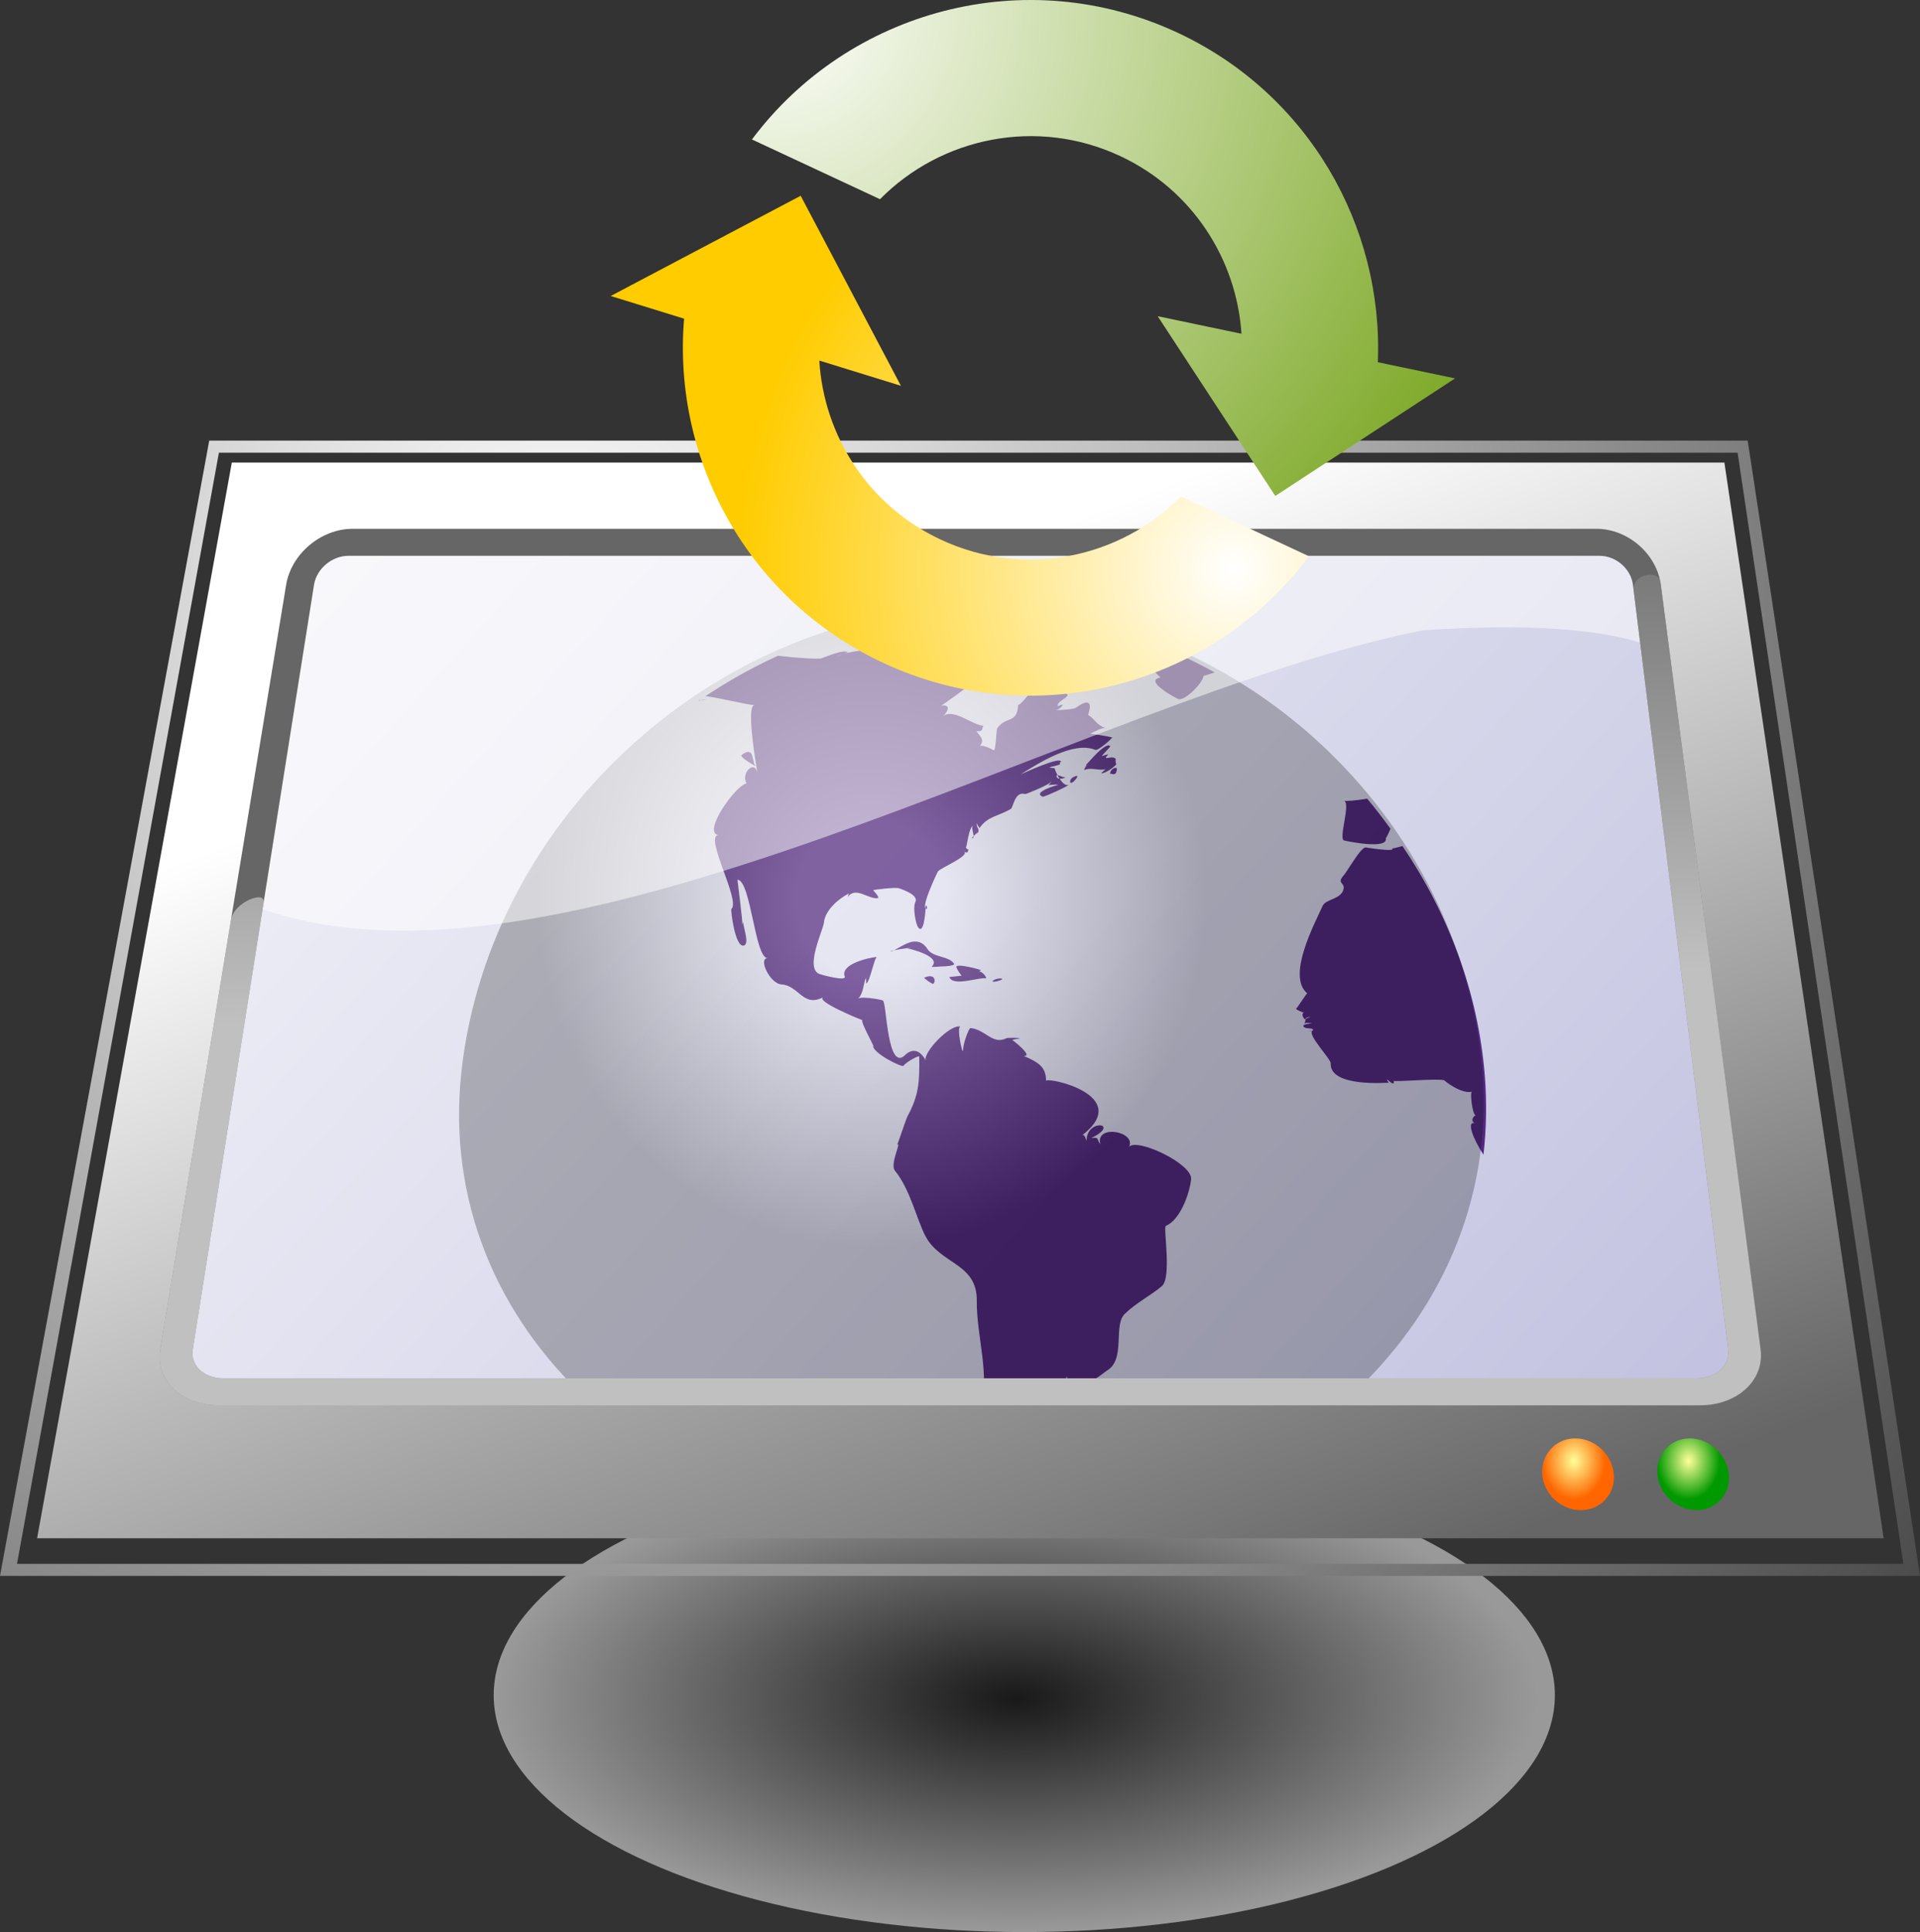 <?xml version="1.0" encoding="utf-8"?>
<!-- Generator: Adobe Illustrator 12.0.1, SVG Export Plug-In . SVG Version: 6.00 Build 51448)  -->
<!DOCTYPE svg PUBLIC "-//W3C//DTD SVG 1.1//EN" "http://www.w3.org/Graphics/SVG/1.1/DTD/svg11.dtd">
<svg  version="1.1" xmlns="http://www.w3.org/2000/svg" xmlns:xlink="http://www.w3.org/1999/xlink" width="120.435" height="121.21" viewBox="0 0 120.435 121.21"
	 overflow="visible" enable-background="new 0 0 120.435 121.21" xml:space="preserve">
<rect x="0" y="0" width="120.435" height="121.21" fill="#333333" stroke="none"/>
<g id="Layer_1">
</g>
<g id="Layer_1_copy">
</g>
<g id="Layer_4">
	
		<radialGradient id="XMLID_17_" cx="62.424" cy="105.672" r="17.566" gradientTransform="matrix(1.856 0 0 0.829 -52.126 18.944)" gradientUnits="userSpaceOnUse">
		<stop  offset="0" style="stop-color:#000000"/>
		<stop  offset="1" style="stop-color:#FFFFFF"/>
	</radialGradient>
	<ellipse opacity="0.5" fill="url(#XMLID_17_)" cx="64.25" cy="106.35" rx="33.282" ry="14.86"/>
	<g>
		<g>
			<g>
				<defs>
					<path id="XMLID_2_" d="M107.65,84.651c0.181,1.473-1.119,2.664-2.902,2.664H15.654c-1.783,0-3.042-1.191-2.811-2.664
						l7.5-47.965c0.23-1.473,1.637-2.664,3.143-2.664h75.247c1.505,0,2.872,1.191,3.052,2.664L107.65,84.651z"/>
				</defs>
				<clipPath id="XMLID_18_">
					<use xlink:href="#XMLID_2_" />
				</clipPath>
			</g>
		</g>
		<g>
			<linearGradient id="XMLID_19_" gradientUnits="userSpaceOnUse" x1="46.711" y1="40.462" x2="71.513" y2="105.266">
				<stop  offset="0" style="stop-color:#FFFFFF"/>
				<stop  offset="1" style="stop-color:#666666"/>
			</linearGradient>
			<path fill="url(#XMLID_19_)" d="M14.466,29.435L2.403,96.087l-0.075,0.418h0.519h114.788h0.518l-0.061-0.418l-9.865-66.652
				l-0.062-0.415h-0.419H14.96h-0.42L14.466,29.435z"/>
			
				<radialGradient id="XMLID_20_" cx="35.042" cy="37.914" r="149.009" gradientTransform="matrix(1 0 0 1.014 0 -0.61)" gradientUnits="userSpaceOnUse">
				<stop  offset="0" style="stop-color:#FFFFFF"/>
				<stop  offset="1" style="stop-color:#000000"/>
			</radialGradient>
			<path fill="url(#XMLID_20_)" d="M12.975,28.457L0.15,98.053l-0.081,0.437L0,98.867h0.465H1h118.434h0.536h0.465l-0.056-0.378
				l-0.067-0.437l-10.561-69.596l-0.067-0.437l-0.057-0.377h-0.374h-0.429H13.926h-0.43h-0.373l-0.069,0.377L12.975,28.457z
				 M13.358,28.399h0.431h95.148h0.431l-0.43-0.379l0.064,0.437l10.382,69.596l0.064,0.437l0.407-0.378h-0.535H1.138H0.603
				l0.395,0.378l0.079-0.437l12.644-69.596l0.079-0.437L13.358,28.399z"/>
			<linearGradient id="XMLID_21_" gradientUnits="userSpaceOnUse" x1="1.182" y1="10.614" x2="164.028" y2="156.672">
				<stop  offset="0" style="stop-color:#FFFFFF"/>
				<stop  offset="1" style="stop-color:#9999CC"/>
			</linearGradient>
			<path fill="url(#XMLID_21_)" stroke="#FFFFFF" stroke-width="0.995" d="M109.419,84.651c0.188,1.473-1.105,2.664-2.889,2.664
				h-92.66c-1.783,0-3.036-1.191-2.798-2.664l7.75-47.965c0.238-1.473,1.651-2.664,3.157-2.664h78.257
				c1.507,0,2.879,1.191,3.067,2.664L109.419,84.651z"/>
			<g>
				<defs>
					<path id="XMLID_7_" d="M107.65,84.651c0.181,1.473-1.119,2.664-2.902,2.664H15.654c-1.783,0-3.042-1.191-2.811-2.664
						l7.5-47.965c0.23-1.473,1.637-2.664,3.143-2.664h75.247c1.505,0,2.872,1.191,3.052,2.664L107.65,84.651z"/>
				</defs>
				<clipPath id="XMLID_22_">
					<use xlink:href="#XMLID_7_" />
				</clipPath>
				<g clip-path="url(#XMLID_22_)">
					<path opacity="0.8" fill="#330066" d="M65.048,94.297c-0.106,0.021,0.46,0.401,0.632,0.492
						c0.097,0.016-0.507-0.002-0.701-0.104c0.048,0.075,0.122,0.154,0.131,0.171c-0.026-0.042-0.379-0.021-0.444,0.065
						c0.028-0.039,0.548,0.106,0.717,0.203c-0.103-0.074-0.294-0.2-0.036-0.15c0.287,0.052,1.539,0.26,1.752,0.024
						C67.018,95.086,65.282,94.242,65.048,94.297z M64.962,94.558c-0.069,0.052-0.047,0.096,0.017,0.128
						C64.95,94.635,64.93,94.584,64.962,94.558z M66.814,39.162c-0.104,0.055-0.213,0.071-0.336,0.054
						c0.083,0.032,0.169,0.065,0.252,0.104c-0.482,0.086-0.875-0.093-1.36,0.091c0.218-0.081,2.804,0.461,2.517-0.099
						c0.06,0.113,0.604-0.084,0.351-0.155c0.066,0.017,0.19,0.027,0.356,0.027c-0.386-0.093-0.771-0.187-1.158-0.265
						c-0.01,0.005-0.02,0.008-0.022,0.012C67.399,38.984,65.545,39.057,66.814,39.162z M61.037,52.568
						c0.03-0.015,0.035-0.061,0.032-0.118C60.968,52.552,60.908,52.633,61.037,52.568z M82.334,64.651
						C81.915,64.635,82.228,64.691,82.334,64.651L82.334,64.651z M58.249,41.348c0.04-0.018,0.247-0.024,0.529-0.026
						c0.033-0.012,0.065-0.025,0.096-0.04C58.715,41.36,58.383,41.277,58.249,41.348z M66.892,48.745
						c-0.102,0.092-0.423-0.104-0.562-0.113c0.041,0.076,0.087,0.154,0.134,0.228C66.635,48.87,66.855,48.777,66.892,48.745z
						 M61.351,52.211c-0.021,0.05-0.054,0.104-0.114,0.173C61.365,52.241,61.381,52.2,61.351,52.211z M70.829,71.936
						c0.44-0.966-2.133-1.419-1.812-0.16c-0.251-0.287-0.02-0.458-0.575-0.375c1.899-0.912-0.272-1.28-0.289,0.16
						c-0.049-0.06-0.105-0.465-0.292-0.324c3.293-2.529-2.243-3.711-2.244-3.423c0.002-0.886-0.484-1.17-1.4-1.569
						c0.645,0.035-0.733-1.024-0.731-1.007c0.162-0.038,0.325-0.072,0.492-0.096c-0.016-0.035-0.775-0.044-0.828-0.016
						c-0.88,0.461-1.344-0.549-2.275-0.63c-0.099-0.01-0.453,0.942-0.461,1.353c-0.008,0.536-0.46-1.533-0.149-1.444
						c-0.68-0.189-2.409,1.676-2.191,2.131c-0.39-0.725-0.859-0.732-1.251-0.392c-1.19,1.276-1.205-3.355-1.439-3.354
						c0.297-0.004-1.322-0.334-1.571-0.137c0.332-0.26,0.362-0.973,0.495-1.311c0.021,0.118,0.027,0.24,0.021,0.36
						c0.235-0.059,0.517-1.654,0.683-1.667c-0.478,0.032-2.326,0.442-2.024,1.229c0.122,0.319-1.401-0.094-1.571-0.153
						c-0.968-0.339,0.227-2.787,0.263-3.22c0.072-0.794,0.929-1.518,1.583-1.848c-0.047,0.069-0.068,0.149-0.081,0.228
						c0.508-0.702,1.342,0.203,1.895,0.066c0.121-0.029-0.304-0.484-0.304-0.484c0.021-0.045,1.398-0.195,1.586-0.13
						c-0.186-0.065,1.315,0.353,1.062,0.857c-0.188,0.377,0.034,1.392,0.153,1.573c0.341,0.511,0.454-0.675,0.486-1.159
						c-0.247-0.22,0.75-2.288,0.769-2.318c0.122-0.21,2.02-0.974,1.646-1.261c0.259,0.198,0.235-0.077,0.288-0.14
						c-0.058,0.067-0.191-0.102-0.18-0.131c0.066,0.117,0.16-1.321,0.518-1.385c-0.226,0.041-0.046,0.472-0.027,0.688
						c0.099-0.102,0.239-0.222,0.282-0.239c0.096-0.215-0.115-0.288-0.095-0.56c0.052,0.104,0.115,0.203,0.181,0.297
						c0.54-0.761,1.117-0.699,1.97-1.203c0.143-0.084,0.236-1.122,0.892-0.928c0.064,0.019,1.449-0.57,1.581-0.726
						c0.189-0.22-0.102,0.207-0.144,0.177c0.216-0.038,0.435-0.048,0.653-0.034c-0.108,0.029-1.679,0.466-0.986,0.757
						c0.284-0.067,1.45-0.597,1.693-0.794c-0.211,0.17-0.448-0.057-0.633-0.338c-0.101-0.004-0.184-0.048-0.198-0.166
						c-0.004-0.05,0.021-0.065,0.064-0.062c-0.112-0.214-0.184-0.406-0.183-0.438c-0.111,0.002-0.219-0.007-0.327-0.034
						c0.205-0.106,0.491-0.098,0.688-0.225c-0.072-0.08-0.063-0.117,0.031-0.109c0.118-0.459-2.324,0.676-2.531,0.761
						c1.128-0.693,3.293-2.108,4.698-1.539c0.169,0.067,1.087-0.738,0.991-0.73c0.493-0.04-1.44-0.307-1.319-0.29
						c0.259-0.097,0.742-0.421,0.995-0.334c-0.653-0.221-0.717-0.629-1.125-0.828c-0.027,0.001,0.562-1.406-0.773-0.46
						c-0.147,0.101-0.967,0.14-1.229,0.156c0.259-0.071,0.69-0.546,0.103-0.252c-0.075-0.271,0.49-0.457,0.599-0.666
						c0.175-0.333-1.993-0.433-2.372-0.162c0.081-0.061-0.722,0.936-0.709,0.713c-0.069,1.269-0.757,0.686-1.332,1.515
						c-0.025,0.036-0.09,1.464-0.206,1.36c-0.189-0.102-0.716-0.37-0.879-0.249c0.365-0.44-0.025-0.634-0.202-0.954
						c0.512,0.104,0.294-0.335,0.473-0.331c-0.708-0.013-1.875-1.099-2.543-0.62c0.274-0.282,0.488-0.726-0.142-0.648
						c0.29-0.164,1.879-1.348,1.882-1.365c0.169,0.013,0.334,0.011,0.5-0.004c0.272-0.2-0.486-0.124-0.404-0.154
						c0.14-0.093,0.084-0.121-0.174-0.094c0.476-0.045,1.632-0.352,1.972-0.328c-0.328-0.023-0.373-0.225-0.67-0.278
						c0.866-0.029,1.625-0.281,1.62-0.281c0.505,0.149,1.808-0.438,1.622-0.569c-0.605-0.436-1.365,0.051-1.886,0.49
						c0.01-0.02,0.085-0.5,0.068-0.517c-0.207-0.028-0.399,0.01-0.585,0.11c0.147-0.171,0.111-0.243-0.114-0.217
						c0.208-0.124,0.085-0.113,0.293-0.222c0.667-0.349-1.85-0.399-1.307,0.229c0.217,0.251,0.525-0.058,0.741,0.051
						c-0.005-0.004-0.334,0.119-0.476,0.195c0.034,0.004,0.069,0.011,0.095,0.029c-0.05,0.014-0.104,0.024-0.157,0.027
						c-0.019-0.009,0.011-0.03,0.062-0.057c-0.269-0.02-0.713,0.289-0.927,0.341c-0.016,0.009,0.217-0.284,0.2-0.286
						c0.012,0.002-0.442-0.092-0.419-0.086c0.051,0.078,0.114,0.14,0.185,0.195c-0.185-0.1-1.588-0.157-2.379-0.155
						c-0.355,0.141-0.825,0.188-0.965,0.671c-0.004-0.717-0.687-0.643-1.564-0.558c0.12-0.102,0.252-0.129,0.392-0.087
						c0.038-0.021-1.866-0.229-2.184-0.223c0.008-0.008,0.187-0.344,0.212-0.341c-0.232-0.03-1.13,0.058-1.752,0.24
						c-0.159,0.06-0.349,0.129-0.448,0.182c0.113-0.069,0.267-0.13,0.448-0.182c0.141-0.051,0.259-0.093,0.256-0.095
						c-0.277-0.203-1.295,0.258-1.645,0.373c-0.207,0.067-1.597-0.022-2.733-0.16c-1.581,0.72-3.102,1.574-4.551,2.537
						c0.844,0.088,2.655,0.558,3.083,0.558c-0.479,0-0.053,2.815,0.109,3.833c0.014,0.004,0.027,0.009,0.038,0.012
						c-0.013-0.003-0.027-0.004-0.038-0.009c0.037,0.252,0.059,0.392,0.049,0.349c-0.215-0.744-1.031,0.136-0.655,0.729
						c-0.674,0.099-2.777,3.035-1.792,3.242c-0.861,0.104,1.436,4.151,0.833,4.64c-0.05,0.038,0.23,2.452,0.788,2.289
						c0.391-0.114-0.106-1.291-0.035-1.53c-0.015,0.082-0.036,0.163-0.067,0.245c0.062-0.015-0.315-2.869-0.3-2.847
						c0.844,0.062,1.08,4.9,1.887,4.93c-0.601-0.021,0.128,1.594,0.874,1.643c1.095,0.072,1.346,1.467,2.614,0.802
						c-0.492,0.257,2.342,1.402,2.484,1.451c-0.254-0.09,0.754,1.688,0.723,1.746c-0.011-0.058-0.041-0.105-0.088-0.145
						c0.048,0.494,1.827,1.365,1.915,1.25c0.199-0.264,1.046-0.711,0.99-0.563c0.022,1.587-0.017,2.391-0.736,3.733
						c-0.106,0.2-0.606,1.748-0.65,1.784c0.312-0.248-0.481,1.206-0.135,1.632c0.952,1.168,1.354,3.021,1.904,4.086
						c0.932,1.797,3.259,1.691,3.228,4.073c-0.029,2.152,0.856,4.774,0.222,6.519c-0.264,0.719,1.906,3.064,1.288,3.717
						c0,0.016-0.024,0.037-0.075,0.069c0.034-0.02,0.05-0.046,0.075-0.069c-0.001-0.105-1.002,0.13-0.657,0.259
						c0.136,0.052,0.22-0.037,0.406,0.006c-0.1,0.01,0.365,0.406,0.521,0.51c0.012,0.006,0.024,0.006,0.035,0.009
						c0.026,0.03,0.006,0.022-0.035-0.009c-0.113-0.032-0.22-0.038-0.332-0.013c0.018,0.005,0.405,0.576,0.527,0.723
						c0.023-0.002,0.042,0.005,0.04,0.035c0,0.01-0.018-0.011-0.04-0.035c-0.079,0.005-0.241,0.124-0.255,0.159
						c0.062-0.164,0.658,0.615,0.786,0.621c-0.02-0.064-0.052-0.124-0.087-0.182c-0.123-0.104-0.171-0.158-0.049-0.072
						c0.021,0.024,0.032,0.051,0.049,0.072c0.218,0.189,0.676,0.542,0.888,0.612c0.004-0.002,0.011-0.005,0.015-0.005
						c0.03-0.02,0.058-0.039,0.09-0.057c-0.005-0.041-0.022-0.091-0.063-0.168c0.02,0.033-0.613-0.055-0.501-0.075
						c0.073-0.008,0.503,0.026,0.502,0.026c0.132,0.079,0.133,0.149,0.083,0.201c0.252-0.16,0.585-0.37,0.809-0.279
						c-0.603-0.574-0.13-1.069,0.37-1.668c0.113-0.131-1.588-0.881-0.319-1.086c0.408-0.066,0.075-0.837,0.004-0.936
						c-0.002,0-0.01,0.001-0.009,0.004c-0.005-0.018,0-0.018,0.009-0.004c0.052-0.019,0.45-0.016,0.472-0.226
						c-0.026,0.291-1.173-0.387-0.73-0.563c0.328-0.136,0.971,0.391,0.897-0.291c0-0.001,0.088-0.67-0.011-0.65
						c3.745-0.78,0.174-0.91,0.72-2.437c0.161,1.666,2.29-0.205,2.524-0.342c1.188-0.704,0.37-2.84,1.112-3.553
						c0.729-0.71,1.604-1.137,2.324-1.739c0.641-0.538,0.073-3.71,0.251-3.784c0.872-0.364,1.469-1.922,1.587-2.924
						C74.818,73.032,71.38,71.391,70.829,71.936z M58.188,49.494c0.145-0.204,1.342-0.776,1.522-0.55
						c-0.189-0.237-0.894-0.248-1.267-0.306 M60.224,49.276c-0.098,0.581-0.618,0.786-0.886,1.315
						c0.046,0.039,0.111,0.055,0.188,0.062c0.405-0.122,1.095-0.389,1.634-0.604 M55.066,63.444
						c0.023,0.001,0.029-0.008,0.025-0.073C55.095,63.437,55.089,63.445,55.066,63.444z M55.228,63.188
						c0.027-0.004,0.068,0.033,0.102,0.052C55.296,63.222,55.255,63.186,55.228,63.188z M61.662,70.028
						c0.038,0.048,0.049,0.101,0.152,0.073C61.71,70.129,61.7,70.076,61.662,70.028z M62.094,86.045
						C62.288,85.847,61.938,86.207,62.094,86.045L62.094,86.045z M62.483,89.128c-0.092-0.129,0.161-0.111,0.061-0.251
						C62.645,89.017,62.391,88.999,62.483,89.128z M68.73,86.047C68.363,85.44,69.141,86.728,68.73,86.047L68.73,86.047z
						 M64.574,94.542c0.073,0.024,0.112,0.009,0.104-0.059c-0.024,0.02-0.059,0.038-0.091,0.054
						C64.583,94.539,64.579,94.54,64.574,94.542z M47.424,48.064c0.003,0.004,0.007,0.006,0.012,0.009c0-0.001,0-0.003,0-0.003
						C47.428,48.068,47.427,48.066,47.424,48.064z M64.678,94.483c0.008-0.005,0.014-0.012,0.02-0.019
						c-0.006,0.005-0.013,0.009-0.021,0.016C64.677,94.48,64.677,94.481,64.678,94.483z M64.351,94.594
						c-0.001,0.073,0.092,0.031,0.223-0.052c-0.001,0-0.001,0-0.001,0C64.468,94.581,64.35,94.602,64.351,94.594z M58.576,48.471
						c-0.087,0.04-0.165,0.09-0.241,0.15c0.032,0.006,0.071,0.012,0.109,0.018C58.528,48.597,58.582,48.543,58.576,48.471z
						 M58.141,57.017c0.031-0.112,0.007-0.183-0.071-0.208c0.001-0.026-0.004,0.057-0.014,0.188
						C58.078,57.016,58.101,57.025,58.141,57.017z M46.521,47.362c-0.144,0.104,0.61,0.582,0.903,0.702
						C47.106,47.88,47.394,46.729,46.521,47.362z M63.621,39.943c0.229,0.072,0.376,0.027,0.442-0.14
						c-0.124-0.141-0.283-0.148-0.471-0.019c0.033,0.019,0.064,0.028,0.098,0.034c0.051-0.009,0.095-0.015,0.122-0.012
						c-0.042,0.013-0.083,0.015-0.122,0.012C63.496,39.852,63.21,39.955,63.621,39.943z M59.43,39.895
						c0.503-0.011,1.086,0.104,1.589-0.081c-0.25,0.093-1.515-0.541-2.054-0.245C58.322,39.918,59.254,39.783,59.43,39.895z
						 M59.432,39.895H59.43c-0.152,0-0.299,0.015-0.433,0.049C59.143,39.942,59.288,39.923,59.432,39.895z M67.47,48.693
						c-0.073,0.028-0.345,0.113-0.344,0.342C67.126,49.374,67.84,48.554,67.47,48.693z M62.362,42.805
						c-0.024,0.033,1.397-0.036,1.452-0.065c0.005-0.002,0.286,0.133,0.392,0.065C63.991,42.941,63.224,41.717,62.362,42.805z
						 M59.124,39.324c-0.2-0.155-1.033,0.096-1.277,0.202c-0.156,0.068,0.533,0.096,0.539,0.092
						C58.482,39.595,59.147,39.343,59.124,39.324z M56.658,40.94c-0.06,0.005-0.115,0.01-0.147,0.021
						C56.56,40.953,56.609,40.95,56.658,40.94z M61.947,40.2c-0.231-0.01-0.466-0.01-0.7,0.004
						c-0.135,0.082,2.126,0.385,1.528-0.214C62.356,39.573,61.947,40.158,61.947,40.2z M60.624,39.356
						c0.303-0.012,0.611-0.162,0.856-0.172C61.279,39.193,60.865,39.328,60.624,39.356z M60.529,40.792
						c0.051,0.014-0.549-0.506-0.877-0.556c-0.078,0.081-0.146,0.169-0.2,0.266c-0.028-0.223,0.062-0.288,0.2-0.266
						c0.004-0.003,0.006-0.007,0.008-0.008c-0.301-0.296-1.621,0.236-2.339,0.327c0.004,0,0.005,0,0.008,0
						c-0.006,0-0.015,0.003-0.023,0.003c0.006-0.002,0.011-0.003,0.016-0.003c-0.131-0.021-0.261-0.03-0.395-0.03
						c0.059,0.037,0.147,0.046,0.261,0.043c-0.139,0.009-0.276,0.036-0.405,0.094c0.201,0.233,0.456,0.102,0.743,0.201
						c-0.291,0.013-0.578,0.039-0.867,0.077c0.727-0.019,3.188,0.641,3.605,0.241c-0.119-0.043-0.24-0.081-0.363-0.117
						C59.894,41.064,60.717,40.84,60.529,40.792z M57.848,40.104c0.168-1.059-2.76,0.646-2.283,0.679
						C55.756,40.795,57.844,40.126,57.848,40.104z M56.667,59.8C56.806,59.907,56.395,59.587,56.667,59.8L56.667,59.8z
						 M87.973,53.077c-0.367,0.102-0.623,0.168-0.654,0.141c0.325,0.274-1.809-0.078-1.641-0.051
						c-0.308-0.05-1.153,1.477-1.376,1.727c-0.494,0.549,0.061,0.45-0.023,0.866c-0.133,0.674-1.115,0.621-1.32,1.08
						c-0.519,1.151-2.262,4.411-0.956,5.484c-0.044-0.036-0.56,0.824-0.693,0.944c-0.084,0.075,0.52,0.284,0.492,0.269
						c-0.234,0.036-0.005,0.432,0.076,0.412c0.049-0.113,0.155-0.157,0.32-0.136c-0.484,0.095-0.231,0.271-0.4,0.433
						c0.139-0.136,0.349-0.047,0.525-0.044c-0.198,0.013-0.711,0.061-0.533,0.227c0.142,0.133,0.459,0.042,0.559,0.148
						c0.033,0.038,0.018,0.06-0.014,0.074c0.003,0,0.006,0,0.008,0c-0.418,0.209,1.139,1.767,1.126,2.063
						c-0.061,1.536,3.623,1.191,3.638,1.214c-0.398-0.641,0.413,0.443,0.316-0.13c0.017,0.107,2.565-0.155,3.182-0.026
						c-0.085-0.018,1.064,0.895,1.722,0.715c-0.132,0.034,0.025,1.419,0.23,1.482c-0.207,0.105-0.302,0.419-0.028,0.5
						c-0.593-0.172-0.092,1.037,0.523,1.975c0.18-1.616,0.219-3.277,0.083-4.971C92.714,62.235,90.84,57.324,87.973,53.077z
						 M83.064,62.707C82.606,62.502,83.594,62.946,83.064,62.707L83.064,62.707z M83.843,64.384
						c0.036,0.087,0.055,0.113,0.068,0.112C83.898,64.497,83.879,64.471,83.843,64.384z M87.244,65.717
						c0.137,0.101,0.04,0.118,0.086,0.256C87.284,65.835,87.378,65.817,87.244,65.717z M86.465,58.675
						c0.747,0.571,2.065,1.575,2.222,1.7C88.531,60.25,87.212,59.246,86.465,58.675z M43.81,43.969
						c0.046-0.013,0.102-0.022,0.145-0.033c-0.021-0.004-0.035-0.02-0.052-0.032C43.874,43.927,43.84,43.946,43.81,43.969z
						 M44.292,43.847c-0.031,0.016-0.164,0.05-0.338,0.089C44.036,43.95,44.145,43.923,44.292,43.847z M61.818,61.376
						c0.142,0.021-0.193-0.516-0.516-0.429c0.099,0.012,0.173-0.019,0.221-0.092c-0.065-0.034-1.459-0.419-1.534-0.21
						c-0.032,0.074,0.277,0.502,0.327,0.567c-0.065,0.008-0.76,0.086-0.764,0.081C59.766,61.918,61.368,61.305,61.818,61.376z
						 M57.974,61.335c-0.054,0.024,0.521,0.425,0.457,0.333C58.626,61.971,58.896,60.941,57.974,61.335z M55.851,59.688
						c0.062,0,0.143-0.03,0.231-0.074C55.945,59.642,55.847,59.67,55.851,59.688z M59.844,60.462
						c-0.307-0.492-1.324-0.387-1.66-0.913c-0.632-0.99-1.575-0.187-2.102,0.065c0.371-0.073,1.054-0.162,1.095-0.162
						c-0.088,0.021-0.179,0.035-0.271,0.046c0.009-0.012,2.203,0.479,1.548,1.138c-0.067,0.066,0.635-0.018,0.692-0.009
						C59.224,60.634,59.926,60.593,59.844,60.462z M62.296,61.585c0.125,0.036,0.692-0.139,0.547-0.188
						C62.634,61.324,62.123,61.537,62.296,61.585z M66.938,41.797c0.149,0.035,0.254,0.037,0.334,0.021
						C67.07,41.797,66.898,41.788,66.938,41.797z M69.625,48.582c0.011-0.167,0.391,0.254,0.434-0.356
						C70.063,48.115,69.649,48.165,69.625,48.582z M66.815,41.204c0.071-0.013,0.116-0.049,0.147-0.097
						C66.906,41.113,66.855,41.143,66.815,41.204z M64.161,39.605c-0.028,0.008-0.059,0.029-0.1,0.071
						C64.088,39.648,64.124,39.623,64.161,39.605z M70.002,47.643c-0.156-0.34-0.946,0.181-0.495-0.306
						c0.051-0.055-0.407,0.111-0.384,0.091c-0.021-0.032,0.526-0.549,0.525-0.627c-0.043-0.001-0.077-0.018-0.104-0.049
						c-0.477,0.095-1.136,0.957-1.435,1.243c0.021,0.019,0.043,0.023,0.065,0.022c0.024-0.02,0.054-0.034,0.087-0.041
						c-0.03,0.027-0.062,0.038-0.087,0.041c-0.13,0.098-0.176,0.301-0.163,0.294c0.41-0.199,1.015,0.072,1.361-0.062
						c-0.039,0.017-0.331,0.275-0.282,0.271c0.311-0.03,0.807-0.405,0.944-0.586C69.971,47.962,69.956,47.543,70.002,47.643z
						 M84.315,52.73c0.308,0.072,2.759,0.567,2.611-0.138c0.091-0.13,0.187-0.35,0.296-0.599c-0.469-0.646-0.954-1.277-1.464-1.888
						c-0.679,0.119-1.366,0.161-1.443,0.134C84.74,50.401,83.935,52.641,84.315,52.73z M70.036,47.935
						c0.008-0.007,0.021-0.02,0.033-0.058C70.065,47.893,70.048,47.913,70.036,47.935z M72.786,40.932
						c0.153,0.182,0.589,0.028,0.688,0.114c0.101,0.091-0.612,0.665-0.327,0.491c-0.824,0.508-1.025,0.321-0.352,0.967
						c-1.108,0.203,1.006,1.313,1.11,1.348c0.439,0.15,1.589-1.071,1.583-1.451c-0.001,0.015,0.279-0.077,0.707-0.218
						c-0.896-0.495-1.814-0.951-2.757-1.359C73.196,40.825,72.745,40.88,72.786,40.932z M64.161,39.605
						c0.162-0.061,0.124,0.38,0.114,0.359c0.029,0.069,0.268,0.099,0.595,0.104c0.178-0.049,0.324-0.057,0.389-0.003
						c0.796-0.018,1.815-0.112,2.025-0.133c-0.558,0.053-1.876-0.377-2.663-0.266C64.886,39.631,64.437,39.462,64.161,39.605z
						 M64.071,39.212c0.277,0.097,0.376,0.037,0.292-0.177C64.378,38.956,63.418,39.413,64.071,39.212z M66.864,40.302
						c0.197-0.058,0.396-0.102,0.6-0.122C67.684,40.09,66.265,40.133,66.864,40.302z M72.782,41.249
						c0.566,0.057,0.017-0.203-0.218-0.229C72.304,40.991,72.708,41.24,72.782,41.249z M73.249,40.74
						c-0.18-0.076-0.354-0.151-0.534-0.223c-0.037,0.061-0.062,0.107-0.06,0.121C72.652,40.623,72.983,40.68,73.249,40.74z
						 M63.872,40.85c0.192,0.181,1.983,0.205,2.008,0.196c-0.013-0.055-0.043-0.105-0.084-0.146
						c-0.018-0.003-0.026-0.008-0.011-0.01c0.006,0.002,0.01,0.008,0.011,0.01c0.115,0.032,0.709,0.064,0.29-0.18
						c0.26,0.143,0.608,0.188,0.896,0.356c-0.003,0.014-0.014,0.018-0.02,0.031c0.297-0.039,0.719,0.617,0.31,0.71
						c0.27,0.022,0.59,0.067,0.515,0.109c-0.131,0.074-0.602,0.072-0.673,0.233c0.152-0.36-0.415-0.477-0.581-0.226
						c0.078,0.075,0.163,0.141,0.248,0.203c-0.434-0.157-1.302,0.27-1.546,0.134c-0.474-0.265,0.959,0.619,0.777,0.353
						c-0.057-0.047-0.091-0.103-0.103-0.169c0.238,0.277,1.884,0.989,2.355,0.717c0.142-0.082-0.497-0.512-0.548-0.523
						c-0.074-0.006,0.867,0.148,0.887,0.112c0.072-0.122-0.478-0.981-0.285-0.857c0.167,0.11,0.46,0.214,0.611,0.041
						c-0.074,0.086,0.196,0.429,0.286,0.399c0.187-0.062,0.758-0.804,1.153-0.696c-0.195-0.051-0.906-0.434-1.156-0.336
						c0.108,0.006,0.181-0.035,0.216-0.121c-0.154-0.021-0.309-0.021-0.465,0c0.144-0.041,0.282-0.098,0.413-0.174
						c-0.125-0.099-0.175-0.281-0.35-0.224c-0.038,0.046-0.087,0.079-0.157,0.089c0.061-0.049,0.113-0.076,0.157-0.089
						c0.019-0.023,0.037-0.041,0.048-0.073c-0.353-0.115-1.225-0.563-1.631-0.427c0.018-0.005,0.044,0.292,0.045,0.295
						c-0.305-0.376-0.438-0.165-0.779-0.053c0.476-0.16-1.961-0.657-1.782,0.217c-0.254-0.193,0.361-0.486,0.373-0.592
						c0.002-0.04-0.017-0.073-0.043-0.095c-0.139,0.004-0.269,0.004-0.389,0.003C64.375,40.209,63.65,40.652,63.872,40.85z
						 M65.154,39.287c0.312,0.069,1.498-0.207,1.655-0.479c-0.163-0.028-0.323-0.059-0.484-0.085
						C65.72,38.852,64.82,39.217,65.154,39.287z M64.099,38.892c-0.049-0.255-0.927,0.376-0.608,0.216
						C63.177,39.262,64.151,39.169,64.099,38.892z M62.127,39.663c0.397,0.349,1.268-0.041,1.562-0.271
						c-0.042,0.031-0.604-0.113-0.822,0.103c0.307-0.301-0.386-0.415-0.392,0.031c0.003-0.232-0.598-0.153-0.564-0.156
						C62.059,39.354,62.045,39.592,62.127,39.663z M62.96,40.348c0.289,0.24,0.165-0.118,0.302-0.088
						c0.309,0.101,0.583,0.044,0.824-0.168C64.257,40.04,62.63,40.063,62.96,40.348z"/>
					
						<radialGradient id="XMLID_23_" cx="54.65" cy="50.844" r="20.985" gradientTransform="matrix(1 0 0 1.042 0 3.376)" gradientUnits="userSpaceOnUse">
						<stop  offset="0.225" style="stop-color:#FFFFFF"/>
						<stop  offset="1" style="stop-color:#000000"/>
					</radialGradient>
					<path opacity="0.25" fill="url(#XMLID_23_)" d="M92.986,67.22c1.285,16.097-13.247,29.146-32.459,29.146
						c-19.211,0-33.351-13.05-31.582-29.146c1.77-16.098,16.302-29.146,32.459-29.146S91.702,51.122,92.986,67.22z"/>
				</g>
			</g>
			<path opacity="0.5" fill="#FFFFFF" d="M103.756,40.431c0.083,0.651-1.933-1.753-14.525-0.884
				c-21.076,4.154-54.864,24.939-73.833,17.081l3.425-19.941c0.238-1.473,1.651-2.664,3.157-2.664h78.257
				c1.507,0,2.879,1.191,3.067,2.664L103.756,40.431z"/>
			<path fill="#666666" d="M100.137,33.175H22.109c-1.976,0-3.842,1.577-4.16,3.512l-7.894,47.965
				c-0.319,1.938,1.334,3.511,3.687,3.511h92.887c2.352,0,4.06-1.572,3.807-3.511l-6.259-47.965
				C103.924,34.752,102.113,33.175,100.137,33.175z M106.43,86.47H14c-1.212,0-2.068-0.815-1.909-1.818l7.606-47.965
				c0.159-1.002,1.125-1.818,2.153-1.818h78.486c1.03,0,1.967,0.816,2.093,1.818l5.97,47.965
				C108.526,85.654,107.643,86.47,106.43,86.47z"/>
			<linearGradient id="XMLID_24_" gradientUnits="userSpaceOnUse" x1="59.396" y1="62.738" x2="57.373" y2="9.125">
				<stop  offset="0" style="stop-color:#FFFFFF"/>
				<stop  offset="1" style="stop-color:#000000"/>
			</linearGradient>
			<path opacity="0.59" fill="url(#XMLID_24_)" d="M102.47,37.009l5.93,47.643c0.126,1.003-0.757,1.818-1.97,1.818H14
				c-1.212,0-2.068-0.815-1.909-1.818l4.446-28.032c0.134-0.797-1.859-0.015-2.042,1.055l-4.44,26.978
				c-0.319,1.938,1.334,3.511,3.687,3.511h92.887c2.352,0,4.06-1.572,3.807-3.511l-6.28-48.129
				C104.086,35.74,102.386,35.98,102.47,37.009z"/>
			
				<radialGradient id="XMLID_25_" cx="98.782" cy="90.741" r="2.084" gradientTransform="matrix(0.944 0 0 1.165 5.475 -14.072)" gradientUnits="userSpaceOnUse">
				<stop  offset="0" style="stop-color:#FFFF99"/>
				<stop  offset="1" style="stop-color:#FF6600"/>
			</radialGradient>
			<path fill="url(#XMLID_25_)" d="M101.227,92.491c0.104,1.241-0.825,2.249-2.071,2.249c-1.245,0-2.327-1.008-2.415-2.249
				c-0.09-1.245,0.839-2.251,2.072-2.251C100.043,90.24,101.126,91.246,101.227,92.491z"/>
			
				<radialGradient id="XMLID_26_" cx="106.144" cy="90.741" r="2.086" gradientTransform="matrix(0.942 0 0 1.165 5.933 -14.072)" gradientUnits="userSpaceOnUse">
				<stop  offset="0" style="stop-color:#FFFF99"/>
				<stop  offset="1" style="stop-color:#009900"/>
			</radialGradient>
			<path fill="url(#XMLID_26_)" d="M108.444,92.491c0.121,1.241-0.789,2.249-2.029,2.249c-1.244,0-2.341-1.008-2.451-2.249
				c-0.108-1.245,0.801-2.251,2.03-2.251C107.222,90.24,108.32,91.246,108.444,92.491z"/>
		</g>
		<g>
			<g>
				<defs>
					<path id="XMLID_13_" d="M107.65,84.651c0.181,1.473-1.119,2.664-2.902,2.664H15.654c-1.783,0-3.042-1.191-2.811-2.664
						l7.5-47.965c0.23-1.473,1.637-2.664,3.143-2.664h75.247c1.505,0,2.872,1.191,3.052,2.664L107.65,84.651z"/>
				</defs>
				<clipPath id="XMLID_27_">
					<use xlink:href="#XMLID_13_" />
				</clipPath>
			</g>
		</g>
	</g>
	<g>
		<g>
			
				<radialGradient id="XMLID_28_" cx="-37.247" cy="26.108" r="65.273" gradientTransform="matrix(0.906 0.423 -0.423 0.906 93.228 -7.519)" gradientUnits="userSpaceOnUse">
				<stop  offset="0" style="stop-color:#FFFFFF"/>
				<stop  offset="0.893" style="stop-color:#669900"/>
			</radialGradient>
			<path fill="url(#XMLID_28_)" d="M70.255,9.786c4.541,2.118,7.308,6.481,7.619,11.152l-5.257-1.101l7.377,11.276l11.278-7.374
				l-4.845-1.014c0.35-8.532-4.345-16.84-12.564-20.675C64.331-2.397,53.226,0.64,47.167,8.749l8.032,3.748
				C59.034,8.615,65.029,7.347,70.255,9.786z"/>
			
				<radialGradient id="XMLID_29_" cx="3.891" cy="45.887" r="35.989" gradientTransform="matrix(0.906 0.423 -0.423 0.906 93.228 -7.519)" gradientUnits="userSpaceOnUse">
				<stop  offset="0" style="stop-color:#FFFFFF"/>
				<stop  offset="0.865" style="stop-color:#FFCC00"/>
			</radialGradient>
			<path fill="url(#XMLID_29_)" d="M59.022,33.858c-4.571-2.133-7.346-6.534-7.63-11.238l5.118,1.583l-6.286-11.921L38.307,18.57
				l4.604,1.423c-0.743,8.852,3.985,17.626,12.503,21.6c9.533,4.448,20.639,1.412,26.694-6.696l-8.03-3.748
				C70.244,35.029,64.25,36.298,59.022,33.858z"/>
		</g>
	</g>
</g>
</svg>
